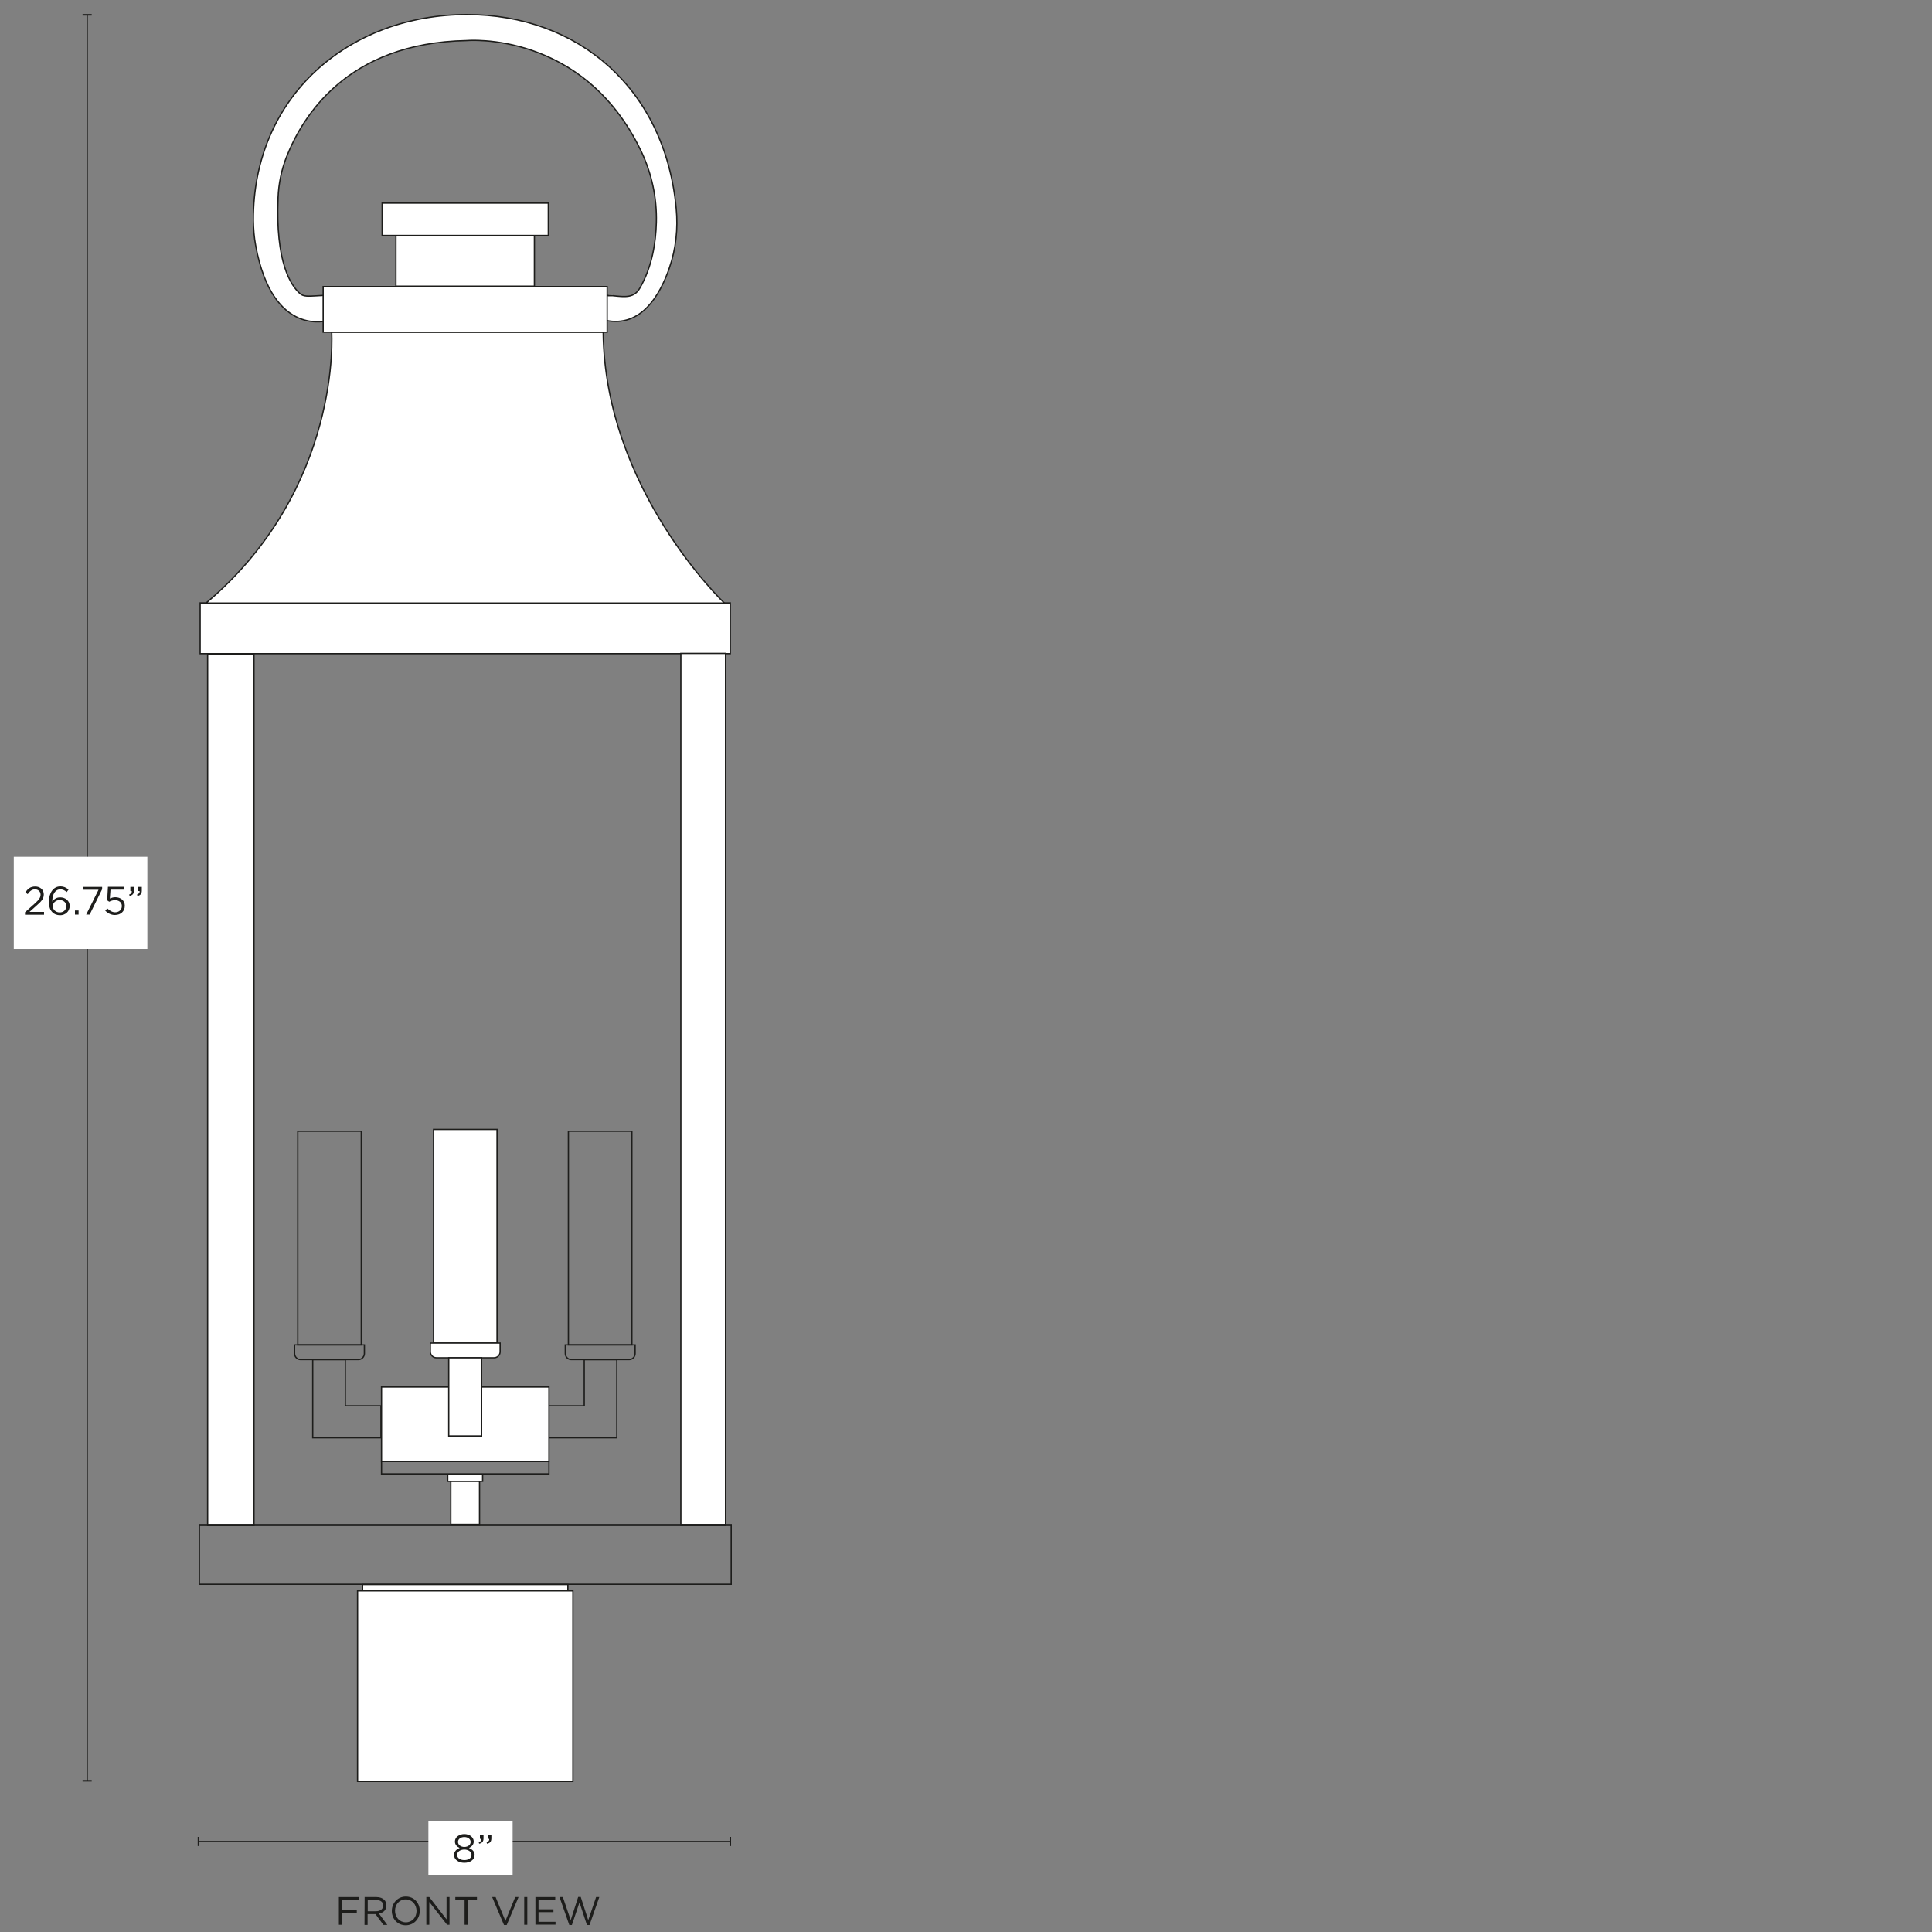 <svg xml:space="preserve" style="enable-background:new 0 0 1500 1500;" viewBox="0 0 1500 1500" height="1500px" width="1500px" y="0px" x="0px" xmlns:xlink="http://www.w3.org/1999/xlink" xmlns="http://www.w3.org/2000/svg" id="Capa_1" version="1.1">
<rect x="0" y="0" width="1500" height="1500" fill="#808080" stroke="none"/>
<style type="text/css">
	.st0{fill:#1D1D1B;}
	.st1{fill:none;stroke:#1D1D1B;stroke-miterlimit:10;}
	.st2{fill:#FFFFFF;}
	.st3{fill:#FFFFFF;stroke:#1D1D1B;stroke-miterlimit:10;}
</style>
<g>
	<path d="M263.1,1472.9h15.3v2.2h-12.9v7.7h11.5v2.2h-11.5v9.4h-2.4V1472.9L263.1,1472.9z" class="st0"></path>
	<path d="M283.1,1472.9h9.2c2.6,0,4.7,0.8,6.1,2.2c1,1,1.6,2.5,1.6,4.2v0.1c0,3.6-2.4,5.7-5.8,6.3l6.5,8.8h-3l-6.2-8.4
		h-6.1v8.4h-2.4L283.1,1472.9L283.1,1472.9z M292,1483.9c3.2,0,5.5-1.7,5.5-4.4v-0.1c0-2.6-2-4.2-5.4-4.2h-6.6v8.7L292,1483.9
		L292,1483.9z" class="st0"></path>
	<path d="M304.2,1483.7L304.2,1483.7c0-6,4.4-11.2,10.9-11.2s10.8,5.1,10.8,11.1v0.1c0,5.9-4.4,11.1-10.9,11.1
		S304.2,1489.6,304.2,1483.7z M323.4,1483.7L323.4,1483.7c0-5-3.5-9-8.4-9s-8.3,3.9-8.3,8.8v0.1c0,4.9,3.5,8.9,8.4,8.9
		S323.4,1488.6,323.4,1483.7z" class="st0"></path>
	<path d="M331,1472.9h2.3l13.4,17.3v-17.3h2.3v21.5h-1.9l-13.8-17.7v17.7H331L331,1472.9L331,1472.9z" class="st0"></path>
	<path d="M360.7,1475.1h-7.2v-2.2h16.8v2.2h-7.2v19.3h-2.4L360.7,1475.1L360.7,1475.1z" class="st0"></path>
	<path d="M382.1,1472.9h2.7l7.6,18.5l7.6-18.5h2.6l-9.2,21.7h-2.1L382.1,1472.9z" class="st0"></path>
	<path d="M407,1472.9h2.4v21.5H407V1472.9z" class="st0"></path>
	<path d="M415.7,1472.9h15.4v2.2h-13v7.3h11.6v2.2h-11.6v7.5h13.2v2.2h-15.6V1472.9L415.7,1472.9z" class="st0"></path>
	<path d="M434.4,1472.9h2.6l6.1,17.9l5.8-18h2l5.8,18l6.1-17.9h2.5l-7.6,21.7h-2l-5.8-17.5l-5.9,17.5h-2L434.4,1472.9
		L434.4,1472.9z" class="st0"></path>
</g>
<g>
	<line y2="1382.6" x2="67.7" y1="11.5" x1="67.7" class="st1"></line>
	<rect height="1.2" width="7.1" class="st0" y="10.9" x="64.1"></rect>
	<rect height="1.2" width="7.1" class="st0" y="1382" x="64.1"></rect>
</g>
<rect height="71.6" width="103.7" class="st2" y="665.2" x="10.7"></rect>
<g>
	<path d="M19.4,708.3l7.7-6.9c3.3-3,4.4-4.6,4.4-6.8c0-2.5-2-4.1-4.3-4.1c-2.4,0-4,1.3-5.7,3.7l-1.8-1.3
		c1.9-2.9,3.9-4.6,7.7-4.6s6.6,2.6,6.6,6.1v0.1c0,3.1-1.6,5.1-5.4,8.4l-5.7,5.1h11.3v2.2H19.4L19.4,708.3L19.4,708.3z" class="st0"></path>
	<path d="M40.7,708.3c-1.7-1.7-2.7-3.9-2.7-8.3v-0.1c0-6.5,3.3-11.7,8.9-11.7c2.6,0,4.4,0.9,6.3,2.5l-1.4,1.9
		c-1.6-1.4-3.1-2.1-5-2.1c-3.9,0-6.3,3.9-6.2,9.5c1.2-1.7,3-3.3,6.1-3.3c4,0,7.4,2.6,7.4,6.6v0.1c0,4.2-3.3,7.2-7.6,7.2
		C44,710.5,42,709.7,40.7,708.3L40.7,708.3z M51.5,703.5L51.5,703.5c0-2.7-2.1-4.7-5.2-4.7s-5.3,2.3-5.3,4.7v0.1
		c0,2.7,2.3,4.8,5.4,4.8S51.5,706.2,51.5,703.5L51.5,703.5z" class="st0"></path>
	<path d="M58.2,706.9H61v3.2h-2.8V706.9z" class="st0"></path>
	<path d="M76.5,690.8H64.8v-2.2h14.5v1.8l-9.7,19.7h-2.7L76.5,690.8z" class="st0"></path>
	<path d="M81.7,707.1l1.6-1.8c1.9,1.8,3.9,3,6.1,3c3,0,5.2-2,5.2-4.8v-0.1c0-2.7-2.2-4.5-5.3-4.5
		c-1.8,0-3.2,0.5-4.5,1.2l-1.6-1.1l0.6-10.5H96v2.2H85.8l-0.5,6.9c1.3-0.5,2.4-1,4.2-1c4.1,0,7.4,2.5,7.4,6.6v0.1
		c0,4.2-3.2,7.1-7.6,7.1C86.3,710.5,83.7,709,81.7,707.1L81.7,707.1z" class="st0"></path>
	<path d="M100.3,694.5c1.5-0.5,2.2-1.4,2-2.7h-1.1v-3.2h2.8v2.8c0,2.5-1.1,3.7-3.4,4.2L100.3,694.5L100.3,694.5z
		 M106.4,694.5c1.5-0.5,2.2-1.4,2-2.7h-1.1v-3.2h2.8v2.8c0,2.5-1,3.7-3.4,4.2L106.4,694.5L106.4,694.5z" class="st0"></path>
</g>
<g>
	<rect height="25.1" width="129" class="st3" y="157.7" x="296.7"></rect>
	<rect height="39.1" width="107.5" class="st3" y="183.1" x="307.4"></rect>
	<rect height="39.4" width="411.6" class="st3" y="468.1" x="155.4"></rect>
	<path d="M468.3,257.8H257.5c0,0,8.3,121.1-97.5,210.4h402.4C562.4,468.2,469.5,380.3,468.3,257.8L468.3,257.8z" class="st3"></path>
	<path d="M198.5,190.6c-1.2-6.4-1.7-12.9-1.8-19.4c-0.4-96,73.8-159.9,165.9-159.9c85.9,0,153.7,57,162.4,150.6
		c1.5,15.6-0.2,31.3-5.3,46.1c-7.2,21-21.9,46.6-49.6,40.7l0.2-19.1c0.1,0.1,5.4-0.1,5.5,0c9.5,1,16.4,1.9,20.9-5.8
		c9.5-16.3,12.5-35.3,12.9-51.1c0.5-19.2-3.7-38.3-11.9-55.5c-45-93.8-135.3-85.7-135.3-85.7c-93.8,1.7-127.9,59.8-140,90.5
		c-3.9,10-6.1,20.7-6.5,31.5c-2.1,49.9,9.7,68.1,17.1,74.5c2.7,2.4,6.5,2,12.4,1.7l10.5-0.6l-0.2,19.6
		C255.6,248.5,211.9,263.6,198.5,190.6L198.5,190.6z" class="st3"></path>
	<rect height="35.4" width="220.5" class="st3" y="222.5" x="250.9"></rect>
</g>
<rect height="676.5" width="34.7" class="st3" y="507.3" x="528.6"></rect>
<rect height="676.2" width="36" class="st3" y="507.7" x="161.2"></rect>
<polygon points="268.1,1091.5 268.1,1055.6 242.8,1055.6 242.8,1116.3 257.5,1116.3 268.1,1116.3 295.8,1116.3 
	295.8,1091.5" class="st1"></polygon>
<rect height="165.9" width="49.3" class="st1" y="878.3" x="231.2"></rect>
<path d="M228.7,1044.2h54.2v6.7c0,2.6-2.1,4.7-4.7,4.7h-44.8c-2.6,0-4.7-2.1-4.7-4.7V1044.2L228.7,1044.2z" class="st1"></path>
<polygon points="453.6,1091.5 453.6,1055.6 478.9,1055.6 478.9,1116.3 464.3,1116.3 453.6,1116.3 425.9,1116.3 
	425.9,1091.5" class="st1"></polygon>
<rect height="165.9" width="49.3" class="st1" y="878.3" x="441.3"></rect>
<path d="M488.4,1055.6h-44.8c-2.6,0-4.7-2.1-4.7-4.7v-6.7h54.2v6.7C493.1,1053.5,491,1055.6,488.4,1055.6z" class="st1"></path>
<g>
	<line y2="1429.8" x2="567.1" y1="1429.8" x1="154" class="st1"></line>
	<rect height="7.1" width="1" class="st0" y="1426.2" x="153.5"></rect>
	<rect height="7.1" width="1" class="st0" y="1426.2" x="566.6"></rect>
</g>
<rect height="42" width="65.4" class="st2" y="1413.6" x="332.6"></rect>
<g>
	<path d="M352.5,1440.2L352.5,1440.2c0-2.6,1.8-4.4,4.4-5.4c-2-0.9-3.7-2.5-3.7-5v-0.1c0-3.3,3.4-5.7,7.3-5.7
		c3.9,0,7.3,2.4,7.3,5.7v0.1c0,2.5-1.7,4-3.7,5c2.5,1,4.4,2.7,4.4,5.3v0.1c0,3.7-3.5,6.1-8,6.1
		C356,1446.3,352.5,1443.8,352.5,1440.2L352.5,1440.2z M366.1,1440.2L366.1,1440.2c0-2.5-2.5-4.2-5.6-4.2c-3.1,0-5.6,1.7-5.6,4.1
		v0.1c0,2.2,2.1,4,5.6,4C364,1444.2,366.1,1442.4,366.1,1440.2z M365.4,1430.1L365.4,1430.1c0-2.2-2.1-3.8-4.9-3.8
		c-2.8,0-4.9,1.6-4.9,3.7v0.1c0,2.3,2.2,3.9,4.9,3.9C363.3,1434,365.4,1432.4,365.4,1430.1z" class="st0"></path>
	<path d="M371.7,1430.4c1.5-0.5,2.2-1.4,2-2.7h-1.1v-3.2h2.8v2.8c0,2.5-1.1,3.7-3.4,4.2L371.7,1430.4L371.7,1430.4z
		 M377.8,1430.4c1.5-0.5,2.2-1.4,2-2.7h-1.1v-3.2h2.8v2.8c0,2.5-1,3.7-3.4,4.2L377.8,1430.4L377.8,1430.4z" class="st0"></path>
</g>
<g>
	<g>
		<rect height="57.7" width="130" class="st3" y="1076.9" x="296.2"></rect>
		<rect height="33.7" width="22.3" class="st3" y="1149.9" x="350"></rect>
		<rect height="9.7" width="130" class="st1" y="1134.6" x="296.2"></rect>
		<rect height="165.9" width="49.3" class="st3" y="876.9" x="336.6"></rect>
		<path d="M383.6,1054.2h-44.8c-2.6,0-4.7-2.1-4.7-4.7v-6.7h54.2v6.7C388.3,1052.1,386.2,1054.2,383.6,1054.2z" class="st3"></path>
		<rect height="60.7" width="25.5" class="st3" y="1054.2" x="348.4"></rect>
		<rect height="5.4" width="27.1" class="st3" y="1144.7" x="347.6"></rect>
	</g>
	<g>
		<rect height="46.3" width="412.9" class="st1" y="1183.8" x="154.8"></rect>
		<rect height="4.9" width="159.4" class="st3" y="1230.3" x="281.5"></rect>
		<rect height="147.9" width="167.2" class="st3" y="1235.2" x="277.6"></rect>
	</g>
</g>
</svg>
